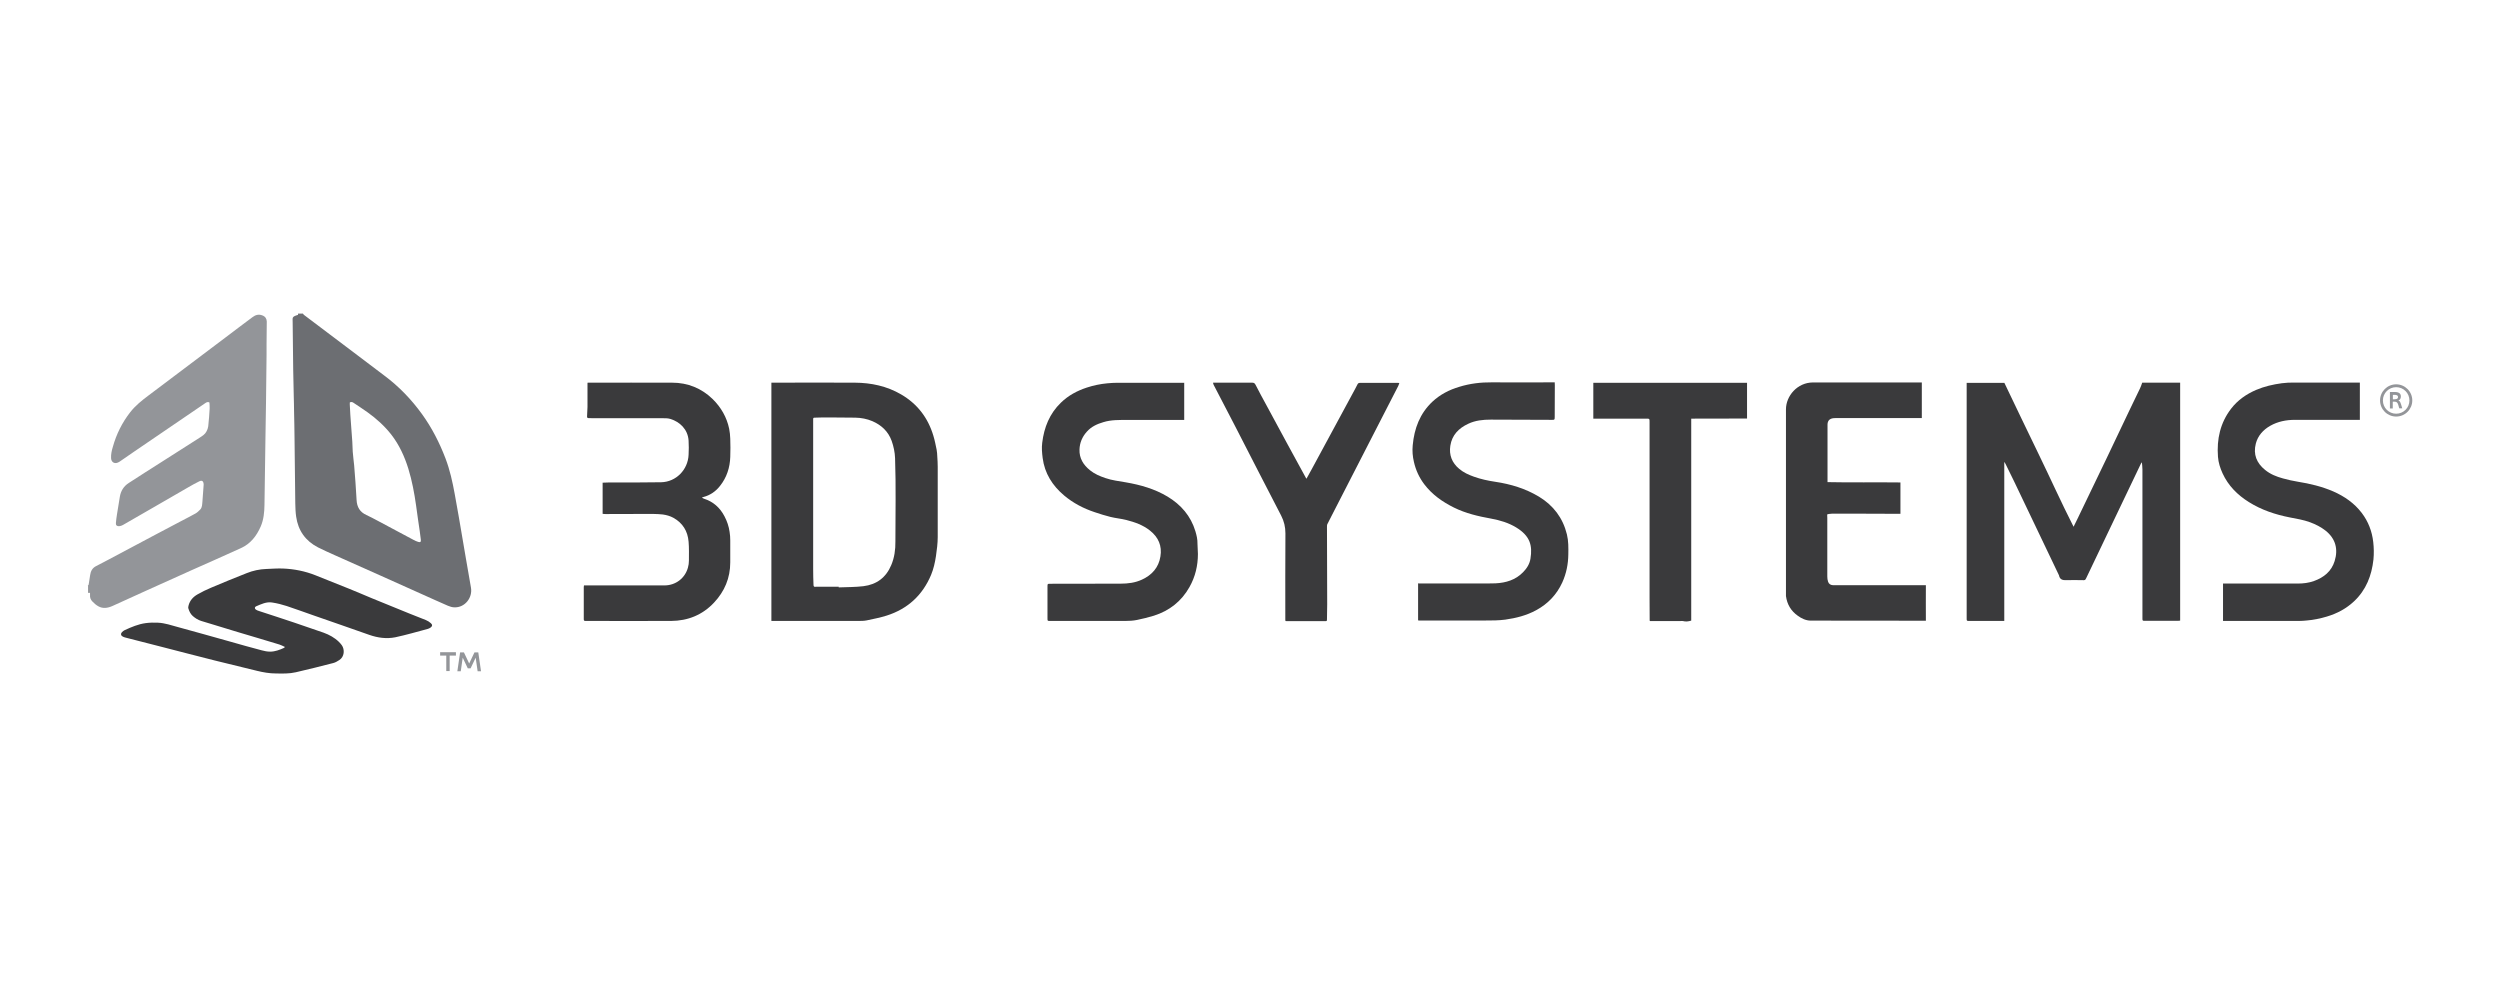 <?xml version="1.0" encoding="UTF-8"?>
<svg id="_图层_2" data-name="图层 2" xmlns="http://www.w3.org/2000/svg" viewBox="0 0 228 90">
  <defs>
    <style>
      .cls-1 {
        fill: #939599;
      }

      .cls-2 {
        fill: #6c6e72;
      }

      .cls-3 {
        fill: none;
      }

      .cls-4 {
        fill: #3a3a3c;
      }
    </style>
  </defs>
  <g id="_图层_1-2" data-name="图层 1">
    <g>
      <rect class="cls-3" width="228" height="90"/>
      <g>
        <path class="cls-2" d="m27.62,28.58s.05.1.09.13c1.53,1.16,3.07,2.31,4.6,3.47.92.69,1.83,1.39,2.75,2.08,1.33.99,2.46,2.17,3.43,3.51.9,1.25,1.59,2.6,2.14,4.04.4,1.05.64,2.14.84,3.24.13.71.25,1.42.38,2.13.22,1.25.43,2.5.64,3.75.15.88.31,1.77.46,2.65.17.94-.56,1.84-1.5,1.81-.21,0-.42-.07-.61-.15-.77-.33-1.52-.68-2.29-1.02-1.27-.57-2.54-1.14-3.81-1.71-1.39-.62-2.78-1.24-4.17-1.86-.53-.24-1.06-.47-1.57-.73-1.14-.59-1.81-1.53-1.99-2.8-.06-.4-.07-.8-.08-1.2-.03-2.02-.04-4.03-.07-6.05,0-.76-.03-1.52-.04-2.28,0-.5-.02-.99-.03-1.49-.02-.79-.04-1.58-.05-2.36-.02-1.45-.04-2.91-.05-4.36,0-.42-.09-.49.47-.66.01,0,.03,0,.02,0v-.12c.15,0,.29,0,.44,0Zm4.29,8.1c0,.06-.02.13-.01.2.01.31.03.62.05.94.02.32.04.64.07.96.04.5.08,1,.11,1.5.02.3.02.61.04.91.03.42.09.84.13,1.26.08,1.05.17,2.09.22,3.14.03.65.3,1.11.9,1.38.35.16.68.34,1.02.52,1.09.58,2.19,1.17,3.28,1.75.13.07.28.14.42.18.2.06.26,0,.24-.2-.03-.26-.06-.52-.1-.78-.11-.77-.23-1.54-.33-2.32-.16-1.14-.37-2.27-.71-3.38-.35-1.12-.83-2.17-1.55-3.1-.62-.79-1.36-1.46-2.17-2.04-.42-.3-.85-.58-1.27-.86-.09-.06-.19-.11-.33-.05Z"/>
        <path class="cls-1" d="m8,53.38c.07,0,.08-.03.09-.09.04-.28.09-.56.13-.84.05-.37.21-.66.56-.83.38-.19.75-.39,1.13-.59,1.41-.75,2.82-1.5,4.23-2.25.78-.42,1.57-.83,2.35-1.24.45-.24.9-.46,1.34-.71.16-.09.29-.22.42-.35.2-.2.18-.47.21-.72.04-.5.07-1,.11-1.51,0-.04.01-.07,0-.11-.02-.27-.16-.36-.4-.24-.34.16-.66.35-.98.53-1.07.62-2.14,1.24-3.22,1.86-.92.53-1.84,1.06-2.76,1.59-.1.06-.23.1-.35.11-.2.01-.31-.09-.29-.29.02-.27.06-.54.1-.8.08-.53.17-1.06.26-1.6.09-.54.36-.96.81-1.25.96-.62,1.92-1.24,2.89-1.85,1.2-.77,2.4-1.53,3.59-2.29.23-.15.48-.3.61-.56.08-.14.14-.31.16-.47.06-.54.1-1.07.13-1.61.01-.19-.01-.38-.02-.56-.17-.1-.29,0-.4.07-.43.29-.86.59-1.29.88-1.71,1.16-3.42,2.33-5.12,3.49-.44.3-.88.61-1.32.91-.07.05-.15.1-.23.13-.32.13-.59-.05-.61-.4-.02-.36.06-.7.16-1.03.32-1.16.85-2.22,1.59-3.17.47-.6,1.06-1.07,1.66-1.52,1.11-.83,2.21-1.66,3.32-2.5,1.22-.92,2.43-1.84,3.65-2.75.84-.63,1.67-1.27,2.51-1.89.28-.21.57-.3.92-.16.26.1.38.3.39.55,0,.69-.02,1.37-.02,2.06,0,.33,0,.66,0,.99-.02,1.45-.03,2.89-.05,4.34-.01,1.05-.03,2.09-.05,3.14-.03,2.06-.06,4.12-.09,6.19-.01.67-.07,1.34-.34,1.97-.38.87-.93,1.59-1.83,1.99-.8.36-1.6.72-2.4,1.08-.69.31-1.38.62-2.07.92-1.38.62-2.77,1.24-4.15,1.87-1.03.46-2.05.93-3.08,1.4-.43.19-.87.26-1.29.02-.2-.11-.38-.27-.54-.44-.15-.15-.23-.36-.21-.58,0-.06,0-.12,0-.2h-.18v-.66Z"/>
        <path class="cls-4" d="m25.98,59c-.18-.08-.33-.17-.5-.22-1.27-.39-2.54-.76-3.81-1.14-.7-.21-1.4-.43-2.1-.64-.41-.12-.82-.24-1.22-.37-.29-.09-.54-.25-.77-.45-.21-.19-.32-.43-.4-.69-.03-.08,0-.19.02-.28.12-.45.41-.77.81-1,.4-.23.81-.43,1.24-.61,1.08-.46,2.16-.9,3.25-1.33.57-.23,1.18-.36,1.8-.38.5-.02,1.01-.06,1.51-.04,1.02.04,2.02.24,2.97.62,1.03.41,2.07.82,3.1,1.24.67.27,1.34.56,2.01.84,1.15.47,2.31.94,3.46,1.41.5.2,1,.39,1.49.59.17.07.33.17.46.29.16.14.13.28-.04.4-.08.05-.17.1-.26.12-.98.26-1.96.55-2.95.76-.8.16-1.6.05-2.37-.22-1.68-.6-3.36-1.17-5.04-1.76-.83-.29-1.65-.59-2.49-.87-.43-.14-.87-.25-1.32-.32-.53-.09-1.01.15-1.48.35-.14.06-.14.21-.01.3.09.06.2.1.3.13,1.06.35,2.13.69,3.19,1.05.9.3,1.79.61,2.68.92.52.19,1,.45,1.4.84.09.09.18.19.26.3.28.39.25,1.06-.23,1.36-.17.11-.35.22-.55.27-1.13.29-2.27.58-3.41.84-.6.14-1.21.12-1.81.11-.59,0-1.16-.1-1.73-.24-1.28-.31-2.56-.62-3.84-.94-1.6-.4-3.19-.82-4.79-1.23-1.09-.28-2.19-.56-3.28-.84-.11-.03-.21-.05-.31-.1-.17-.08-.26-.24-.09-.42.07-.07.15-.14.24-.18.61-.28,1.24-.55,1.91-.64.37-.05.75-.06,1.13-.04.64.03,1.22.24,1.82.4,1.6.43,3.19.89,4.78,1.33.95.27,1.9.54,2.86.79.25.07.51.12.77.12.44,0,.86-.16,1.26-.34.02,0,.03-.03.08-.09Z"/>
        <g>
          <path class="cls-4" d="m182.79,42.18v14.45c-.19,0-.36,0-.53,0-.9,0-1.79,0-2.69,0-.2,0-.21-.01-.21-.21,0-3.58,0-7.17,0-10.75,0-3.56,0-7.11,0-10.67,0-.02,0-.04,0-.08h3.44c1.04,2.17,2.08,4.35,3.14,6.53,1.06,2.18,2.05,4.39,3.17,6.59.13-.27.24-.48.34-.69.9-1.86,1.79-3.72,2.69-5.59.69-1.45,1.38-2.9,2.07-4.35.32-.67.65-1.33.96-1.99.08-.16.13-.33.2-.52h3.46v21.7c-.08,0-.14.02-.2.02-1.01,0-2.01,0-3.02,0-.21,0-.22-.01-.22-.22,0-.59,0-1.18,0-1.78,0-3.67,0-7.33,0-11,0-.27,0-.54,0-.81,0-.2-.03-.4-.05-.65-.04.06-.08.1-.1.15-.98,2.05-1.96,4.1-2.94,6.15-.67,1.41-1.35,2.82-2.02,4.23-.11.24-.12.23-.38.22-.48,0-.96-.02-1.43,0-.35.02-.62-.05-.69-.44-1.36-2.85-2.73-5.7-4.09-8.56-.26-.53-.52-1.06-.78-1.59-.03-.06-.06-.11-.09-.16-.01,0-.03,0-.04,0Z"/>
          <path class="cls-4" d="m70.34,34.9c.1,0,.17,0,.25,0,2.46,0,4.92-.02,7.38,0,1.48.01,2.91.31,4.21,1.07,1.48.86,2.45,2.13,2.94,3.76.13.42.21.85.3,1.28.04.2.05.42.06.62.02.31.04.63.04.94,0,2.14,0,4.27,0,6.41,0,.58-.08,1.16-.16,1.73-.09.6-.22,1.18-.45,1.73-.78,1.85-2.13,3.09-4.04,3.7-.6.19-1.22.31-1.83.44-.25.05-.52.05-.78.05-2.52,0-5.04,0-7.56,0-.11,0-.22,0-.35,0v-21.73Zm6.15,18.63s0,.03,0,.04c.76-.03,1.52-.02,2.26-.11,1.2-.15,2.06-.79,2.53-1.92.29-.68.39-1.41.38-2.14,0-2.54.06-5.07-.03-7.61-.02-.55-.13-1.07-.31-1.58-.31-.86-.93-1.44-1.76-1.8-.49-.21-1.02-.31-1.56-.32-.79-.01-1.59-.02-2.38-.02-.43,0-.85,0-1.28.02-.18,0-.18.02-.18.19,0,.34,0,.69,0,1.03,0,2.88,0,5.76,0,8.65,0,1.32,0,2.63,0,3.95,0,.47.01.94.03,1.4,0,.2.05.23.25.2.05,0,.1,0,.15,0,.63,0,1.26,0,1.9,0Z"/>
          <path class="cls-4" d="m166.64,46.97c0,.09.01.19.01.28,0,1.78,0,3.56,0,5.33,0,.16.02.32.07.47.07.21.23.31.45.32.1,0,.21,0,.31,0,2.64,0,5.28,0,7.91,0,.07,0,.14,0,.25,0-.01,1.09,0,2.16,0,3.24-.15,0-.25,0-.36,0-3.38,0-6.76,0-10.14-.01-.43,0-.84-.19-1.19-.45-.62-.44-.97-1.04-1.07-1.79,0-.07,0-.15,0-.22,0-5.6,0-11.21,0-16.81,0-1.21,1.03-2.45,2.47-2.45,3.22,0,6.44,0,9.66,0,.09,0,.17,0,.26,0v3.25c-.19,0-.36,0-.54,0-2.16,0-4.32,0-6.48,0-.29,0-.57,0-.86,0-.07,0-.13,0-.2.01-.34.05-.51.23-.52.57,0,.3,0,.6,0,.9,0,1.38,0,2.77,0,4.15,0,.06,0,.11,0,.21,2.22.05,4.43,0,6.65.03v2.86c-.13,0-.25,0-.37,0-.93,0-1.85-.01-2.78-.01-1.04,0-2.07,0-3.11,0-.13,0-.27.03-.4.05,0,0-.02,0-.01,0,0,.01,0,.02,0,.03Z"/>
          <path class="cls-4" d="m53.61,34.9c.07,0,.14,0,.21,0,2.49,0,4.98-.01,7.47,0,1.43,0,2.68.5,3.71,1.5.76.75,1.28,1.65,1.5,2.7.06.3.09.62.1.92.02.55.02,1.1,0,1.65-.03.97-.32,1.87-.93,2.64-.39.5-.9.86-1.53,1.02-.03,0-.06.02-.08.03,0,0,0,.01-.03.04.06.03.11.06.17.08.85.27,1.46.82,1.87,1.6.24.45.4.93.47,1.43.04.25.06.5.06.76,0,.67,0,1.35,0,2.02,0,1.43-.52,2.65-1.49,3.68-1.06,1.12-2.38,1.65-3.91,1.66-2.58.01-5.16,0-7.74,0-.21,0-.22-.01-.22-.22,0-.96,0-1.92,0-2.87,0-.05.01-.1.02-.15,1.19,0,2.38,0,3.56,0,1.26,0,2.51,0,3.77,0,1.06,0,1.89-.68,2.15-1.62.06-.21.09-.43.09-.64,0-.58.02-1.16-.03-1.73-.08-.96-.53-1.7-1.39-2.18-.3-.16-.61-.25-.96-.3-.53-.06-1.07-.05-1.6-.05-1.2,0-2.4,0-3.59.01-.09,0-.19,0-.3-.02v-2.84c.19,0,.38-.02.58-.02,1.59,0,3.17.01,4.76-.02,1.36-.03,2.44-1.14,2.5-2.5.02-.43.03-.86,0-1.29-.06-1.04-.81-1.72-1.65-1.98-.22-.07-.46-.07-.69-.07-2.12,0-4.23,0-6.35,0-.15,0-.29,0-.44-.01-.09,0-.13-.05-.13-.14.01-.29.03-.58.04-.87,0-.06,0-.12,0-.18,0-.66,0-1.32,0-1.97,0-.02,0-.04.02-.08Z"/>
          <path class="cls-4" d="m215.23,38.29c-.52,0-1.01,0-1.51,0-1.48,0-2.95,0-4.43,0-.79,0-1.55.15-2.24.54-.65.37-1.13.9-1.32,1.63-.25.98.07,1.77.85,2.4.48.39,1.03.61,1.62.77.44.12.9.23,1.35.3,1.12.18,2.21.44,3.25.89,1.02.45,1.92,1.07,2.6,1.97.59.78.93,1.67,1.04,2.64.06.53.07,1.06.02,1.59-.16,1.47-.67,2.78-1.76,3.81-.71.67-1.55,1.12-2.49,1.4-.6.18-1.22.31-1.85.36-.22.02-.45.04-.68.04-2.18,0-4.35,0-6.53,0-.13,0-.26,0-.41,0v-3.41c.2,0,.39,0,.58,0,2.08,0,4.16,0,6.24,0,.5,0,1-.06,1.47-.23.9-.32,1.6-.88,1.89-1.82.34-1.09.08-2.05-.82-2.77-.43-.34-.91-.58-1.42-.77-.6-.22-1.22-.32-1.84-.44-1.33-.26-2.59-.68-3.74-1.4-1.04-.65-1.88-1.49-2.4-2.62-.22-.48-.38-.98-.42-1.51-.12-1.6.2-3.09,1.2-4.39.6-.78,1.38-1.32,2.28-1.71.75-.32,1.54-.5,2.35-.61.36-.05.73-.06,1.09-.06,1.94,0,3.88,0,5.82,0,.06,0,.13,0,.2,0v3.39Z"/>
          <path class="cls-4" d="m129.36,53.21c.1,0,.19,0,.29,0,1.78,0,3.56,0,5.34,0,.47,0,.94.01,1.41-.01.95-.05,1.82-.31,2.5-1.01.35-.35.61-.77.68-1.25.19-1.19-.03-2.06-1.31-2.84-.69-.42-1.46-.65-2.27-.8-1.17-.21-2.33-.48-3.4-1.01-1.05-.52-1.99-1.18-2.71-2.13-.46-.61-.77-1.28-.94-2.03-.12-.5-.16-1.01-.11-1.52.14-1.53.65-2.9,1.8-3.98.7-.65,1.53-1.08,2.44-1.35.97-.3,1.96-.42,2.97-.41,1.82.02,3.65,0,5.47,0,.09,0,.17,0,.27,0,0,.1.01.18.01.26,0,.97,0,1.93-.01,2.9,0,.25-.02.27-.28.26-1.85,0-3.7-.01-5.55-.02-.71,0-1.41.07-2.06.38-.86.4-1.48,1.02-1.63,2-.13.85.15,1.56.81,2.11.39.33.85.54,1.33.71.64.23,1.29.37,1.96.47,1.41.21,2.76.62,3.99,1.36,1.31.8,2.17,1.93,2.54,3.43.15.61.14,1.22.13,1.83-.01.89-.18,1.74-.55,2.56-.51,1.11-1.31,1.95-2.38,2.53-.88.48-1.83.72-2.82.86-.61.08-1.21.08-1.82.08-2.01,0-4.03,0-6.04,0-.02,0-.04,0-.09-.01v-3.37s.03-.03.04-.04Z"/>
          <path class="cls-4" d="m108,34.9v3.4c-1.74,0-3.46,0-5.19,0-.74,0-1.47-.02-2.18.2-.58.17-1.11.41-1.52.88-.41.46-.64,1-.66,1.61-.03.8.35,1.41.96,1.9.42.34.9.54,1.4.71.61.21,1.24.28,1.87.39,1.34.23,2.63.6,3.8,1.3,1.23.74,2.12,1.77,2.54,3.16.11.37.2.74.19,1.14,0,.31.04.62.04.93,0,1.07-.24,2.08-.77,3.02-.73,1.3-1.83,2.16-3.24,2.61-.51.16-1.03.28-1.55.39-.34.07-.7.09-1.05.09-2.29,0-4.57,0-6.86,0-.25,0-.25,0-.25-.26,0-.95,0-1.9,0-2.85,0-.28,0-.28.28-.28,2.13,0,4.26,0,6.39-.01.67,0,1.33-.08,1.95-.37.91-.42,1.52-1.1,1.68-2.11.16-.96-.18-1.75-.95-2.36-.64-.51-1.39-.77-2.17-.97-.48-.12-.97-.16-1.45-.28-.48-.12-.96-.27-1.43-.43-1.02-.34-1.96-.83-2.78-1.52-1.07-.9-1.78-2.02-1.96-3.42-.06-.46-.1-.94-.04-1.39.17-1.4.67-2.66,1.71-3.66.67-.65,1.47-1.08,2.35-1.37.61-.2,1.23-.33,1.87-.39.31-.03.63-.05.94-.05,1.95,0,3.9,0,5.84,0,.07,0,.14,0,.23,0Z"/>
          <path class="cls-4" d="m110.64,34.9c.08,0,.15,0,.21,0,1.12,0,2.23,0,3.35,0,.16,0,.23.05.31.2.31.62.65,1.23.98,1.84.64,1.19,1.29,2.38,1.93,3.57.56,1.02,1.11,2.04,1.67,3.06.01.02.03.05.06.09.16-.3.33-.58.48-.87,1.24-2.29,2.48-4.59,3.72-6.88.15-.28.31-.56.45-.85.05-.1.11-.14.22-.14,1.17,0,2.34,0,3.51,0,.02,0,.04,0,.09.02-.04.09-.06.18-.1.26-.5.97-.99,1.94-1.49,2.9-1.44,2.8-2.88,5.6-4.31,8.4-.22.43-.44.86-.66,1.29-.04.07-.04.17-.04.25,0,2.35.02,4.71.02,7.06,0,.45-.01.91-.02,1.36,0,.18-.01.19-.18.19-1.15,0-2.29,0-3.44,0-.05,0-.1,0-.16-.01,0-.04-.02-.06-.02-.09,0-2.63-.01-5.27.01-7.9,0-.59-.12-1.1-.39-1.63-1.4-2.69-2.78-5.4-4.17-8.1-.66-1.28-1.32-2.55-1.99-3.83-.02-.04-.03-.09-.05-.16Z"/>
          <path class="cls-4" d="m150.45,56.58c0-.67-.01-1.35-.01-2.02,0-5.35,0-10.71,0-16.06,0-.32,0-.32-.31-.32-1.4,0-2.81,0-4.21,0-.2,0-.39,0-.61,0v-3.27h14.02v3.26c-1.69,0-3.38,0-5.09.01v18.42c-.26.08-.51.11-.76.04-.07-.02-.15,0-.22,0-.88,0-1.76,0-2.65,0-.04,0-.09,0-.13,0,0-.01-.02-.03-.03-.04Z"/>
          <path class="cls-4" d="m166.64,46.97s0-.02,0-.03c0,0,0,0,.01,0,0,.02,0,.03,0,.04Z"/>
          <path class="cls-4" d="m150.45,56.58s.02.03.03.04c0-.01-.02-.03-.03-.04Z"/>
          <path class="cls-4" d="m129.36,53.21s-.03.03-.04.04c.01-.01.03-.03.04-.04Z"/>
        </g>
        <path class="cls-1" d="m40.13,59.79h.57v1.41h.31v-1.41h.57v-.31h-1.44s0,.31,0,.31Zm3.49-.29h-.35l-.48,1.01-.48-1.01h-.35l-.25,1.72h.31l.18-1.24.46.97h.26l.46-.97.18,1.24h.31l-.25-1.72h0Z"/>
        <g>
          <path class="cls-1" d="m218.53,35.05c-.81,0-1.47.66-1.47,1.47s.66,1.47,1.47,1.47,1.47-.66,1.47-1.47-.66-1.47-1.47-1.47Zm0,2.68c-.67,0-1.21-.54-1.21-1.21s.54-1.21,1.21-1.21,1.21.54,1.21,1.21-.54,1.21-1.21,1.21Z"/>
          <path class="cls-1" d="m219.05,37.12l-.06-.2c-.05-.16-.09-.26-.13-.31-.03-.03-.07-.06-.13-.08.15-.06.23-.19.23-.38,0-.26-.19-.4-.56-.4h-.44v1.5h.26v-.62h.13c.11,0,.19.02.24.06.05.04.1.12.13.23l.06.21s.02.06.03.09v.02h.28l-.02-.05s-.02-.07-.03-.11h0Zm-.65-.7h-.17v-.41h.14c.33,0,.33.15.33.2,0,.18-.17.2-.3.2Z"/>
        </g>
      </g>
    </g>
  </g>
</svg>